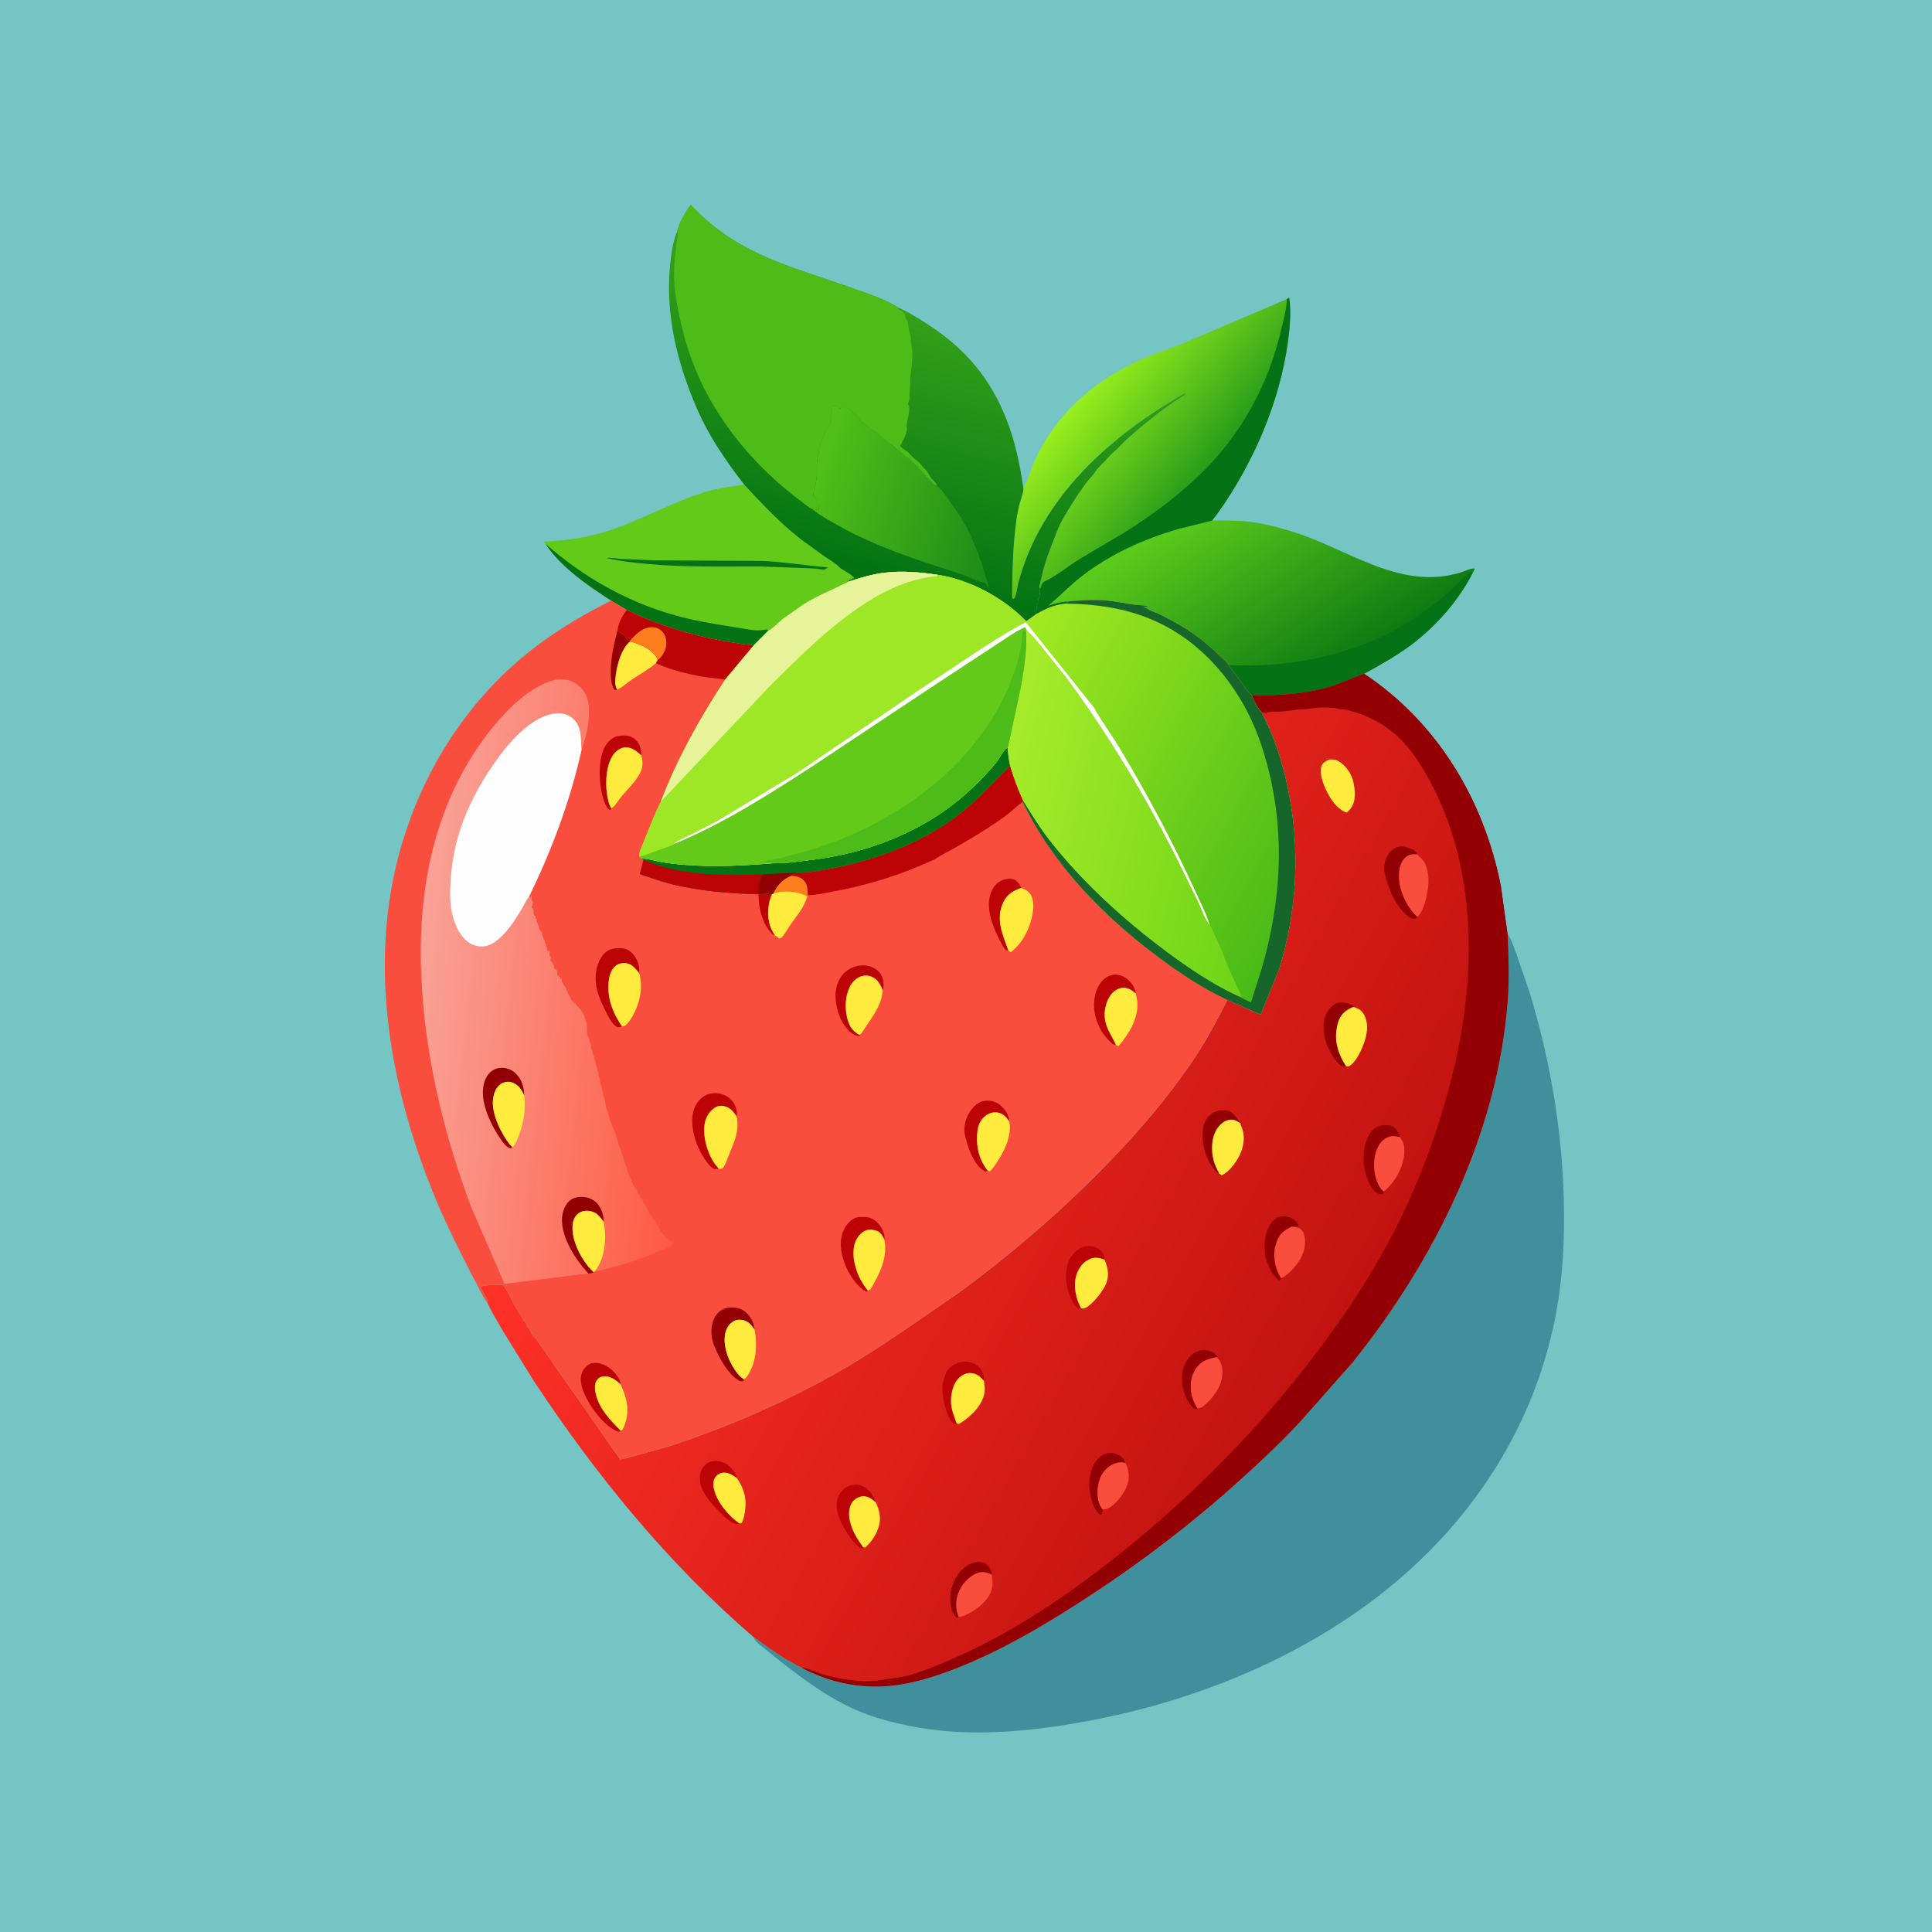 <svg version="1.1" xmlns="http://www.w3.org/2000/svg" style="display: block;" viewBox="0 0 2048 2048" width="1024" height="1024">
<defs>
	<linearGradient id="Gradient1" gradientUnits="userSpaceOnUse" x1="1400.22" y1="718.525" x2="1276.08" y2="525.495">
		<stop class="stop0" offset="0" stop-opacity="1" stop-color="rgb(14,122,19)"/>
		<stop class="stop1" offset="1" stop-opacity="1" stop-color="rgb(93,205,27)"/>
	</linearGradient>
	<linearGradient id="Gradient2" gradientUnits="userSpaceOnUse" x1="1264.43" y1="514.138" x2="1146.39" y2="415.9">
		<stop class="stop0" offset="0" stop-opacity="1" stop-color="rgb(40,157,26)"/>
		<stop class="stop1" offset="1" stop-opacity="1" stop-color="rgb(154,240,29)"/>
	</linearGradient>
	<linearGradient id="Gradient3" gradientUnits="userSpaceOnUse" x1="895.235" y1="606.41" x2="966.55" y2="332.969">
		<stop class="stop0" offset="0" stop-opacity="1" stop-color="rgb(2,114,19)"/>
		<stop class="stop1" offset="1" stop-opacity="1" stop-color="rgb(51,160,25)"/>
	</linearGradient>
	<linearGradient id="Gradient4" gradientUnits="userSpaceOnUse" x1="1061.98" y1="555.542" x2="861.714" y2="489.357">
		<stop class="stop0" offset="0" stop-opacity="1" stop-color="rgb(30,140,24)"/>
		<stop class="stop1" offset="1" stop-opacity="1" stop-color="rgb(81,193,24)"/>
	</linearGradient>
	<linearGradient id="Gradient5" gradientUnits="userSpaceOnUse" x1="1414.37" y1="1413.15" x2="710.124" y2="1010.89">
		<stop class="stop0" offset="0" stop-opacity="1" stop-color="rgb(195,19,16)"/>
		<stop class="stop1" offset="1" stop-opacity="1" stop-color="rgb(255,49,39)"/>
	</linearGradient>
	<linearGradient id="Gradient6" gradientUnits="userSpaceOnUse" x1="739.984" y1="1058.49" x2="441.875" y2="1026.35">
		<stop class="stop0" offset="0" stop-opacity="1" stop-color="rgb(254,90,67)"/>
		<stop class="stop1" offset="1" stop-opacity="1" stop-color="rgb(249,162,151)"/>
	</linearGradient>
	<linearGradient id="Gradient7" gradientUnits="userSpaceOnUse" x1="1398.11" y1="926.866" x2="1044.97" y2="735.599">
		<stop class="stop0" offset="0" stop-opacity="1" stop-color="rgb(72,186,23)"/>
		<stop class="stop1" offset="1" stop-opacity="1" stop-color="rgb(162,234,32)"/>
	</linearGradient>
	<linearGradient id="Gradient8" gradientUnits="userSpaceOnUse" x1="1349.63" y1="897.222" x2="1052.37" y2="827.778">
		<stop class="stop0" offset="0" stop-opacity="1" stop-color="rgb(110,212,24)"/>
		<stop class="stop1" offset="1" stop-opacity="1" stop-color="rgb(168,236,42)"/>
	</linearGradient>
</defs>
<path transform="translate(0,0)" fill="rgb(117,197,196)" d="M -0 -0 L 2048 0 L 2048 2048 L -0 2048 L -0 -0 z"/>
<path transform="translate(0,0)" fill="rgb(99,202,25)" d="M 788.923 513.797 C 808.263 534.596 826.969 554.598 849.482 572.087 L 874.456 590.186 C 879.306 593.464 884.852 596.395 888.946 600.575 C 893.739 605.469 901.514 607.116 905.5 613 L 904.005 613.005 L 903 614 L 902.1 614.187 C 900.55 614.575 901.067 614.458 899.399 615.503 L 900.173 616.351 L 898.666 617.116 C 882.536 625.191 866.416 631.386 851.031 641.185 L 829.916 656.061 C 826.427 658.781 818.341 667.346 814.665 668.446 L 798.922 684.256 C 752.485 678.886 706.324 667.229 664.267 646.534 L 647.809 636.669 C 623.489 621.012 594.221 601.012 578.189 576.415 L 576.674 575.098 L 577 574.142 C 598.89 573.293 623.045 569.651 643.959 562.965 C 679.129 551.722 711.321 532.63 746.703 521.807 C 760.689 517.529 774.476 515.555 788.923 513.797 z"/>
<path transform="translate(0,0)" fill="rgb(4,114,21)" d="M 642.869 591.5 C 648.035 590.837 653.419 592.146 658.62 592.472 L 692.663 593.947 L 808.399 594.602 C 831.779 595.691 854.75 599.593 878 601.415 L 876.5 602 L 875.135 603.114 C 873.5 604.296 871.328 603.802 869.5 603.437 C 863.869 602.311 858.505 602.585 852.803 602.186 L 805.148 600.438 C 765.84 600.399 726.283 601.46 687.093 597.842 C 672.555 596.5 657.07 594.884 642.869 591.5 z"/>
<path transform="translate(0,0)" fill="rgb(4,114,21)" d="M 578.189 576.415 C 620.888 614.078 671.659 642.019 727.228 655.319 C 748.537 660.42 769.972 663.265 791.511 666.981 C 797.684 668.045 803.974 668.923 810 667.514 L 813.245 667.199 L 814.665 668.446 L 798.922 684.256 C 752.485 678.886 706.324 667.229 664.267 646.534 L 647.809 636.669 C 623.489 621.012 594.221 601.012 578.189 576.415 z"/>
<path transform="translate(0,0)" fill="url(#Gradient1)" d="M 1131.97 637.595 C 1124.6 638.012 1117.99 639.875 1111.03 642.157 C 1123.12 632.196 1133.78 620.884 1146.2 611.165 C 1176.29 587.627 1213.14 570.982 1249.8 560.5 L 1282.96 552.311 L 1284.79 551.778 C 1296.43 551.858 1308.42 551.461 1320.01 552.592 C 1338.4 554.388 1356.75 559.208 1374.28 564.944 C 1431.3 583.599 1485.34 626.178 1548.43 606.828 C 1551.56 605.868 1561.24 601.325 1563.28 603 L 1561.01 607.914 L 1560.72 608.014 C 1545.54 637.482 1521.56 664.498 1495.01 684.212 C 1479.61 695.645 1462.78 704.954 1446 714.168 L 1445.11 714.463 L 1416 725.927 C 1386.79 735.84 1357.54 737.161 1326.97 737.178 C 1322.03 732.968 1318.24 726.367 1314.4 721.138 C 1310.42 715.716 1306.01 710.865 1302.7 704.962 C 1299.26 700.518 1294.48 696.553 1290.4 692.66 C 1274.91 677.864 1258.19 665.974 1239.13 656.243 C 1233.6 653.42 1227.81 650.02 1221.9 648.121 C 1218.46 647.018 1216.24 644.747 1212.61 643.62 L 1211.68 643.345 L 1217.4 642.949 C 1215.28 641.543 1207.54 641.626 1204.77 641.284 C 1194.03 639.955 1183.5 637.506 1172.67 636.542 C 1159.08 635.333 1145.51 636.312 1131.97 637.595 z"/>
<path transform="translate(0,0)" fill="rgb(4,114,21)" d="M 1302.7 704.962 C 1375.72 708.809 1452.62 690.511 1512 646.877 C 1523.12 638.708 1533.52 629.564 1543.78 620.357 C 1548.42 616.194 1554.05 609.441 1559.34 606.5 L 1560.72 608.014 C 1545.54 637.482 1521.56 664.498 1495.01 684.212 C 1479.61 695.645 1462.78 704.954 1446 714.168 L 1445.11 714.463 L 1416 725.927 C 1386.79 735.84 1357.54 737.161 1326.97 737.178 C 1322.03 732.968 1318.24 726.367 1314.4 721.138 C 1310.42 715.716 1306.01 710.865 1302.7 704.962 z"/>
<path transform="translate(0,0)" fill="url(#Gradient2)" d="M 1364.12 317.073 L 1366.54 315.5 C 1368.88 329.954 1367.29 347.182 1365.35 361.567 C 1356.62 426.269 1328.5 491.303 1290.55 544.384 L 1284.79 551.778 L 1282.96 552.311 L 1249.8 560.5 C 1213.14 570.982 1176.29 587.627 1146.2 611.165 C 1133.78 620.884 1123.12 632.196 1111.03 642.157 C 1117.99 639.875 1124.6 638.012 1131.97 637.595 L 1130.34 639.873 C 1117.65 641.089 1109.36 644.951 1098.37 651.021 C 1098.45 646.311 1099.2 642.775 1100.2 638.25 L 1100.51 636 C 1102.53 631.589 1102.38 628.631 1102.42 623.698 L 1101.67 621.919 L 1106.64 601.38 L 1109.58 592 C 1110.57 588.602 1111.93 585.7 1113.1 582.406 L 1114.5 578.51 L 1118.5 568.51 C 1123.65 552.82 1133.79 538.387 1142.5 524.51 L 1148.33 516.213 C 1152.15 510.134 1157.58 505.341 1161.5 499.51 C 1164.06 495.696 1167.45 492.746 1170.64 489.434 C 1174.73 485.18 1177.72 481.284 1182.5 477.51 C 1186.61 474.265 1190.01 469.692 1193.96 466.165 C 1213.27 448.914 1234.18 432.054 1256.27 418.492 L 1256.68 416.407 C 1177.49 461.778 1103.91 526.274 1079.46 617.769 C 1078.22 622.404 1077.64 631.826 1074.5 635.077 L 1072.91 633.5 C 1073 606.477 1073.71 578.586 1077.35 551.763 C 1078.25 545.097 1079.58 538.618 1081.38 532.136 C 1082.48 528.153 1085.34 521.382 1084.8 517.465 C 1090.34 508.263 1092.92 496.307 1097.58 486.438 C 1119.8 439.392 1157 406.083 1203.63 383.813 C 1218.56 376.679 1234.44 371.195 1250.03 365.674 L 1364.12 317.073 z"/>
<path transform="translate(0,0)" fill="rgb(4,114,21)" d="M 1364.12 317.073 L 1366.54 315.5 C 1368.88 329.954 1367.29 347.182 1365.35 361.567 C 1356.62 426.269 1328.5 491.303 1290.55 544.384 L 1284.79 551.778 L 1282.96 552.311 L 1249.8 560.5 C 1213.14 570.982 1176.29 587.627 1146.2 611.165 C 1133.78 620.884 1123.12 632.196 1111.03 642.157 C 1117.99 639.875 1124.6 638.012 1131.97 637.595 L 1130.34 639.873 C 1117.65 641.089 1109.36 644.951 1098.37 651.021 C 1098.45 646.311 1099.2 642.775 1100.2 638.25 L 1100.51 636 C 1102.53 631.589 1102.38 628.631 1102.42 623.698 L 1103 623.601 L 1103.98 620.546 C 1104.91 617.83 1105.46 617.199 1108.13 615.916 C 1121.19 609.615 1133.05 599.571 1145.5 591.982 L 1192.01 564.472 C 1220.52 546.535 1247.83 526.458 1272.07 503.029 C 1315.47 461.08 1344.16 408.873 1357.93 350.238 C 1360.33 340.005 1363.93 327.514 1364.12 317.073 z"/>
<path transform="translate(0,0)" fill="url(#Gradient3)" d="M 717.518 245.99 C 720.403 235.075 725.702 226.319 732.144 217.149 C 747.54 233.229 763.533 246.414 782.864 257.721 C 820.458 279.711 862.797 290.729 903.469 305.414 C 919.127 311.067 938.794 317.21 952.662 326.288 C 963.739 331.069 973.883 337.585 983.966 344.139 C 1023.07 369.558 1049.37 400.402 1066.64 443.875 C 1076.05 467.572 1081.16 492.313 1084.8 517.465 C 1085.34 521.382 1082.48 528.153 1081.38 532.136 C 1079.58 538.618 1078.25 545.097 1077.35 551.763 C 1073.71 578.586 1073 606.477 1072.91 633.5 L 1074.5 635.077 C 1077.64 631.826 1078.22 622.404 1079.46 617.769 C 1103.91 526.274 1177.49 461.778 1256.68 416.407 L 1256.27 418.492 C 1234.18 432.054 1213.27 448.914 1193.96 466.165 C 1190.01 469.692 1186.61 474.265 1182.5 477.51 C 1177.72 481.284 1174.73 485.18 1170.64 489.434 C 1167.45 492.746 1164.06 495.696 1161.5 499.51 C 1157.58 505.341 1152.15 510.134 1148.33 516.213 L 1142.5 524.51 C 1133.79 538.387 1123.65 552.82 1118.5 568.51 L 1114.5 578.51 L 1113.1 582.406 C 1111.93 585.7 1110.57 588.602 1109.58 592 L 1106.64 601.38 L 1101.67 621.919 L 1102.42 623.698 C 1102.38 628.631 1102.53 631.589 1100.51 636 L 1100.2 638.25 C 1099.2 642.775 1098.45 646.311 1098.37 651.021 L 1087.84 658.641 C 1064.24 634.053 1027.79 614.302 993.88 609.329 C 975.191 606.551 956.155 604.794 937.316 607.168 C 924.589 608.773 912.335 612.393 900.173 616.351 L 899.399 615.503 C 901.067 614.458 900.55 614.575 902.1 614.187 L 903 614 L 904.005 613.005 L 905.5 613 C 901.514 607.116 893.739 605.469 888.946 600.575 C 884.852 596.395 879.306 593.464 874.456 590.186 L 849.482 572.087 C 826.969 554.598 808.263 534.596 788.923 513.797 C 769.364 488.423 751.932 463.175 739.031 433.657 C 718.277 386.168 705.306 334.517 710.168 282.43 C 711.321 270.082 712.947 257.605 717.518 245.99 z"/>
<path transform="translate(0,0)" fill="url(#Gradient4)" d="M 860.976 539.561 C 863.55 540.091 865.477 540.331 868.136 540.137 C 867.41 537.105 867.575 533.826 867.497 530.719 L 862.231 525.929 C 862.323 522.15 862.706 518.094 863.924 514.5 C 866.648 506.46 865.575 499.714 866 491.5 C 866.216 487.345 867.189 483.002 867.906 478.906 C 868.806 473.764 870.719 467.757 872.949 462.966 C 874.608 459.401 875.689 455.146 878.936 452.908 L 879.075 452 C 879.161 450.134 880.306 448.924 881.303 447.325 C 881.032 442.614 882.073 438.097 881.628 433.373 C 881.411 431.069 881.869 431.251 883.229 429.506 L 884.554 431.546 L 886.5 430 L 890.5 433.49 C 891.131 432.241 893.809 432.26 895.5 431 C 897.61 431.904 896.892 431.417 898.578 432.797 L 902.5 436 L 904 437 C 905.329 438.045 906.005 439.144 907.659 439.766 L 908.5 440 L 910.005 442.995 L 911.5 443.49 L 912 444.5 L 912.005 445.995 C 914.287 446.751 914.211 447.854 916.005 448.995 C 917.476 449.931 918.614 451.11 920.005 451.995 C 921.476 452.931 922.614 454.11 924.005 454.995 C 925.476 455.931 926.614 457.11 928.005 457.995 C 929.476 458.931 930.614 460.11 932.005 460.995 C 933.74 462.098 935.415 464.122 937.005 464.995 C 939.092 466.141 940.187 467.997 942.005 468.995 C 943.791 469.975 944.418 470.986 946.005 471.995 C 948.232 473.412 949.93 475.777 952.005 476.995 C 954.881 478.684 956.38 481.369 959.005 482.995 C 967.801 488.444 976.308 499.316 983.797 506.839 C 986.213 509.267 989.063 512.896 992.095 514.425 L 993.163 514.833 C 995.258 516.497 996.887 517.848 998.49 520 L 1001.49 524 L 1004.49 528 L 1018.52 548.5 C 1019.51 549.982 1020.16 551.448 1021 553.005 L 1023.49 557 C 1026.45 562.017 1028.78 567.641 1030.99 573.005 L 1033.99 580.005 L 1034.73 581.471 C 1035.99 584.033 1037.23 587.259 1037.96 590.005 C 1038.7 592.811 1040.12 595.219 1040.91 598.005 L 1047.91 621.5 L 1047.09 621.995 L 1044.5 617.94 L 1043.01 617.676 C 1035.09 616.162 1027.02 611.274 1019.15 608.723 C 972.814 593.704 928.296 579.962 885.786 555.5 C 877.745 550.873 867.95 545.662 860.976 539.561 z"/>
<path transform="translate(0,0)" fill="rgb(78,188,24)" d="M 717.518 245.99 C 720.403 235.075 725.702 226.319 732.144 217.149 C 747.54 233.229 763.533 246.414 782.864 257.721 C 820.458 279.711 862.797 290.729 903.469 305.414 C 919.127 311.067 938.794 317.21 952.662 326.288 L 951.786 327.566 L 952.828 327.997 C 956.344 329.608 958.382 330.722 959.516 334.518 L 959.963 336.391 C 960.406 338.097 960.738 338.761 961.525 340.213 C 962.629 342.247 962.573 342.82 962.831 345 C 963.236 348.418 964.037 351.881 964.894 355.207 C 965.847 358.907 965.173 362.751 966.136 366.44 C 968.043 373.75 966.682 387.633 965.528 395 C 964.598 400.936 965.21 407.806 964.419 414.021 C 963.76 419.2 965.054 422.68 962.574 427.77 L 963.042 428.966 C 965.03 434.607 962.245 442.678 961.454 448.346 L 961.088 449.828 C 960.673 451.685 961.202 452.348 961.296 454.117 C 961.543 458.817 958.83 463.996 956.628 467.796 L 955.444 470.73 L 954.077 472.866 C 956.018 474.503 957.862 475.999 959.974 477.405 C 964.159 480.19 966.79 484.674 971.197 487.616 C 974.753 489.989 977.189 494.284 980.43 497.25 C 983.724 500.264 984.183 502.602 986.485 506 C 988.475 508.936 992.367 511.4 993.163 514.833 L 992.095 514.425 C 989.063 512.896 986.213 509.267 983.797 506.839 C 976.308 499.316 967.801 488.444 959.005 482.995 C 956.38 481.369 954.881 478.684 952.005 476.995 C 949.93 475.777 948.232 473.412 946.005 471.995 C 944.418 470.986 943.791 469.975 942.005 468.995 C 940.187 467.997 939.092 466.141 937.005 464.995 C 935.415 464.122 933.74 462.098 932.005 460.995 C 930.614 460.11 929.476 458.931 928.005 457.995 C 926.614 457.11 925.476 455.931 924.005 454.995 C 922.614 454.11 921.476 452.931 920.005 451.995 C 918.614 451.11 917.476 449.931 916.005 448.995 C 914.211 447.854 914.287 446.751 912.005 445.995 L 912 444.5 L 911.5 443.49 L 910.005 442.995 L 908.5 440 L 907.659 439.766 C 906.005 439.144 905.329 438.045 904 437 L 902.5 436 L 898.578 432.797 C 896.892 431.417 897.61 431.904 895.5 431 C 893.809 432.26 891.131 432.241 890.5 433.49 L 886.5 430 L 884.554 431.546 L 883.229 429.506 C 881.869 431.251 881.411 431.069 881.628 433.373 C 882.073 438.097 881.032 442.614 881.303 447.325 C 880.306 448.924 879.161 450.134 879.075 452 L 878.936 452.908 C 875.689 455.146 874.608 459.401 872.949 462.966 C 870.719 467.757 868.806 473.764 867.906 478.906 C 867.189 483.002 866.216 487.345 866 491.5 C 865.575 499.714 866.648 506.46 863.924 514.5 C 862.706 518.094 862.323 522.15 862.231 525.929 L 867.497 530.719 C 867.575 533.826 867.41 537.105 868.136 540.137 C 865.477 540.331 863.55 540.091 860.976 539.561 C 857.899 538.613 852.899 534.138 850.142 532.1 C 801.697 496.285 759.725 447.003 736.957 390.897 C 726.614 365.407 720.559 340.538 716.193 313.5 C 713.966 299.704 714.033 282.315 716.118 268.5 C 716.735 264.415 716.555 260.015 717.431 256 C 718.107 252.898 718.483 250.229 718.7 247.026 L 717.518 245.99 z"/>
<path transform="translate(0,0)" fill="rgb(63,143,156)" d="M 1598 989.741 C 1602.4 996.251 1604.62 1003.73 1607.36 1011.03 L 1620.87 1050.23 C 1642.95 1122.2 1655.69 1195.91 1657.67 1271.23 C 1658.75 1312.43 1656.81 1354.57 1648.93 1395.11 C 1622.84 1529.29 1541.62 1639.65 1429 1715.06 C 1339.5 1774.99 1234.69 1811.96 1128.66 1828.55 C 1074.79 1836.98 1018.97 1840.53 965.125 1829.76 C 945.938 1825.93 926.736 1820.93 908.72 1813.19 C 878.707 1800.28 853.326 1781.27 827.666 1761.49 L 809.076 1746.39 C 806.2 1743.97 802.311 1741.39 800.263 1738.25 C 799.567 1737.18 799.412 1736.67 798.866 1735.43 C 811.324 1744.17 823.752 1753.53 837 1761.01 C 841.07 1763.31 845.372 1766.17 849.828 1767.58 C 854.62 1770.88 860.507 1773.03 865.844 1775.3 C 887.367 1784.45 911.745 1788.69 935.111 1787.62 C 962.942 1786.35 989.988 1777.83 1015.72 1767.61 C 1055.38 1751.87 1091.77 1731.45 1127.93 1708.92 C 1194.44 1667.47 1257.12 1620.74 1315.22 1568.11 C 1337.31 1548.09 1359.28 1527.67 1379.4 1505.65 L 1433.53 1444.47 C 1521.47 1334.94 1588.15 1200.09 1598.31 1058.6 C 1599.95 1035.78 1599.02 1012.56 1598 989.741 z"/>
<path transform="translate(0,0)" fill="url(#Gradient5)" d="M 1446 714.168 C 1523.87 765.952 1572.98 848.028 1590.94 939 L 1598 989.741 C 1599.02 1012.56 1599.95 1035.78 1598.31 1058.6 C 1588.15 1200.09 1521.47 1334.94 1433.53 1444.47 L 1379.4 1505.65 C 1359.28 1527.67 1337.31 1548.09 1315.22 1568.11 C 1257.12 1620.74 1194.44 1667.47 1127.93 1708.92 C 1091.77 1731.45 1055.38 1751.87 1015.72 1767.61 C 989.988 1777.83 962.942 1786.35 935.111 1787.62 C 911.745 1788.69 887.367 1784.45 865.844 1775.3 C 860.507 1773.03 854.62 1770.88 849.828 1767.58 C 845.372 1766.17 841.07 1763.31 837 1761.01 C 823.752 1753.53 811.324 1744.17 798.866 1735.43 C 707.903 1657.23 631.086 1562.97 565.256 1462.92 L 533.062 1410.83 C 527.387 1401.06 521.265 1391.15 516.556 1380.88 C 517.515 1375.36 510.763 1369.51 509.5 1363.67 C 517.148 1361.76 525.51 1362.26 533.361 1362.1 L 539.505 1372.25 L 544.51 1382 C 547.286 1386.84 550.612 1391.68 553.276 1396.76 L 554.51 1399 C 556.237 1401.27 557.086 1401.89 558.252 1404.67 L 558.982 1406.5 L 560.5 1408 C 561.814 1410.39 563.847 1413.57 564.913 1416.04 L 565.231 1416.94 L 566.539 1417 L 657.326 1546.96 C 662.519 1546.47 667.916 1544.51 673.006 1543.28 L 708.111 1533.51 C 768.225 1513.88 826.993 1488.74 882.249 1457.91 C 914.598 1439.87 944.98 1419.52 975.458 1398.53 L 1017.76 1369.33 C 1074.19 1327.82 1127.97 1281.33 1176.56 1230.86 C 1207.61 1198.6 1237.22 1164.19 1262.53 1127.2 C 1276.95 1106.11 1289.59 1082.76 1301.13 1059.96 L 1336.35 1075.54 L 1356.21 1026.51 C 1375.09 964.024 1378.47 898.857 1365.03 835 C 1359.25 807.515 1350.65 779.965 1337.3 755.162 C 1333.14 750.53 1329.1 743.082 1326.97 737.178 C 1357.54 737.161 1386.79 735.84 1416 725.927 L 1445.11 714.463 L 1446 714.168 z"/>
<path transform="translate(0,0)" fill="rgb(147,0,3)" d="M 1016.27 1713.88 C 1014.89 1714.77 1015.71 1714.47 1013.71 1714.48 C 1012.27 1712.8 1010.93 1711.13 1009.95 1709.13 C 1006.67 1702.37 1006.46 1689.08 1009.2 1682.21 L 1011.07 1677.16 C 1014.59 1668.58 1020.89 1660.75 1029.73 1657.34 C 1034.11 1655.64 1040.15 1654.87 1044.39 1657.37 C 1047.67 1659.32 1050.72 1663.99 1051.1 1667.78 L 1051.12 1668.93 C 1044.83 1666.43 1040.88 1665.42 1034.52 1668.19 C 1026.21 1671.82 1019.06 1680.29 1015.9 1688.72 C 1012.97 1696.53 1012.77 1706.28 1016.27 1713.88 z"/>
<path transform="translate(0,0)" fill="rgb(147,0,3)" d="M 1269.34 1492.92 L 1268.37 1493.49 C 1265.84 1493.24 1265.38 1492.92 1263.49 1491.05 C 1256.25 1483.92 1252.64 1469.96 1252.95 1460 C 1253.23 1451.1 1256.3 1442.41 1263.06 1436.35 C 1266.89 1432.92 1272.23 1430.75 1277.43 1431.1 C 1283.11 1431.49 1286.75 1433.55 1290.41 1437.8 L 1289.78 1438.65 C 1280.69 1440.33 1273.59 1442.49 1267.88 1450.49 C 1262.44 1458.11 1261.26 1468.18 1262.92 1477.18 C 1263.97 1482.85 1266.33 1488.02 1269.34 1492.92 z"/>
<path transform="translate(0,0)" fill="rgb(147,0,3)" d="M 1168.86 1600.12 C 1168.42 1602.91 1168.82 1604.02 1166.5 1605.75 C 1160.99 1602 1158.33 1594.68 1156.71 1588.48 L 1156.3 1586.85 C 1154.64 1580.39 1153.98 1571.64 1155.41 1565.07 C 1156.19 1561.54 1156.82 1558.19 1158.24 1554.83 C 1160.58 1549.28 1165.49 1543.46 1171.17 1541.24 C 1175.6 1539.51 1181.07 1540.07 1185.3 1542.17 C 1189.45 1544.22 1191.5 1546.42 1193.09 1550.72 C 1186.72 1549.4 1181.64 1550.68 1176.24 1554.29 C 1168.95 1559.16 1165.38 1566.52 1164.02 1574.97 C 1162.81 1582.47 1163.24 1592.28 1167.8 1598.71 L 1168.86 1600.12 z"/>
<path transform="translate(0,0)" fill="rgb(147,0,3)" d="M 1292.3 1243.8 C 1290.26 1243.08 1289.35 1242.47 1287.94 1240.81 C 1278.04 1229.29 1273.66 1212.44 1275.15 1197.5 C 1275.78 1191.14 1278.65 1185.06 1283.75 1181.09 C 1288.88 1177.08 1294.98 1176.23 1301.3 1177.32 C 1307.1 1178.32 1311.82 1185.99 1314.67 1190.56 C 1310.52 1187.89 1307.94 1186.17 1302.72 1187.13 C 1297.54 1188.08 1292.91 1192.19 1290.15 1196.5 C 1283.99 1206.11 1283.67 1219.31 1286.5 1230.08 C 1287.79 1234.99 1289.99 1239.32 1292.3 1243.8 z"/>
<path transform="translate(0,0)" fill="rgb(147,0,3)" d="M 1426.73 1129.98 C 1424.23 1130.84 1423.59 1130.2 1421.12 1129.5 C 1415.95 1124.78 1412.48 1119.9 1409.38 1113.6 L 1408.71 1112.23 L 1408.11 1111.02 C 1403.38 1101.39 1401.13 1086.67 1405.18 1076.5 C 1407.23 1071.36 1411.74 1065.44 1417.03 1063.33 C 1422.23 1061.27 1428.58 1063.51 1433.5 1065.35 L 1434.52 1067.39 C 1427.83 1070.08 1422.24 1074.16 1419.43 1081.03 C 1418.03 1084.47 1417.25 1087.84 1416.77 1091.5 L 1416.56 1093.04 C 1414.93 1106.41 1419.55 1118.95 1426.73 1129.98 z"/>
<path transform="translate(0,0)" fill="rgb(147,0,3)" d="M 1358.16 1354.92 C 1357.21 1356.87 1357.35 1356.43 1355.5 1357.14 C 1348.91 1351.01 1345.43 1344.78 1342.62 1336.21 C 1339.07 1325.38 1339.94 1309.49 1345.52 1299.56 C 1348.29 1294.64 1351.58 1291.19 1357.2 1289.74 C 1361.15 1288.72 1367.13 1289.79 1370.5 1292.09 C 1373.24 1293.97 1375.84 1296.69 1376.7 1299.93 L 1369.23 1300.31 C 1361.4 1304.2 1356.23 1307.89 1353.36 1316.58 L 1352.91 1318 L 1352.42 1319.42 C 1349.06 1329.67 1351.26 1342.36 1356.1 1351.76 C 1356.74 1353.01 1357.26 1353.84 1358.16 1354.92 z"/>
<path transform="translate(0,0)" fill="rgb(188,3,5)" d="M 1146.06 1386.91 C 1144.75 1387.32 1144.27 1387.27 1143 1386.55 C 1137.65 1383.52 1133.86 1374.13 1132.35 1368.48 L 1131.86 1366.5 C 1130.08 1359.91 1129.35 1351.9 1130.76 1345.15 L 1131.02 1344 L 1132.15 1339 C 1134.34 1331.98 1139.68 1325.65 1146.39 1322.59 C 1151.07 1320.45 1157.03 1320.39 1161.75 1322.41 C 1165.65 1324.07 1169.26 1327.2 1170.5 1331.44 C 1170.85 1332.65 1170.85 1334.01 1170.9 1335.26 C 1164.86 1333.16 1159.95 1332.14 1154 1335.15 C 1147.27 1338.56 1142.76 1345.27 1140.78 1352.41 C 1137.61 1363.82 1140.47 1376.77 1146.06 1386.91 z"/>
<path transform="translate(0,0)" fill="rgb(188,3,5)" d="M 1014.11 1508.94 C 1012.28 1509.38 1012.26 1509.85 1010.56 1508.69 C 1005.82 1505.46 1002.28 1493.3 1001.09 1487.71 L 1000.73 1486 C 999.073 1478.47 997.861 1469.98 1000.31 1462.49 L 1000.84 1461 L 1002.66 1456.02 C 1005.36 1449.93 1010.14 1446.56 1016.32 1444.5 C 1021.4 1442.81 1028.28 1442.99 1033 1445.68 C 1037.73 1448.38 1041.7 1453.07 1042.82 1458.5 C 1043.18 1460.22 1043.15 1462.07 1043.14 1463.82 C 1038.66 1458.99 1035.23 1455.56 1028.16 1455.46 C 1023.21 1455.39 1018.66 1458.19 1015.45 1461.78 C 1009.72 1468.16 1007.65 1479.02 1008.15 1487.38 C 1008.64 1495.53 1011.61 1501.45 1014.11 1508.94 z"/>
<path transform="translate(0,0)" fill="rgb(188,3,5)" d="M 914.966 1640.14 L 914.329 1641.44 C 913.08 1641.16 912.954 1641.21 911.641 1640.5 C 903.825 1636.3 891.65 1616.07 889.056 1607.56 L 888.664 1606.23 C 886.989 1600.8 886.118 1593.8 887.989 1588.29 C 890.009 1582.33 894.141 1577.55 899.954 1575.14 C 903.811 1573.54 910.073 1573.34 913.938 1575.07 C 921.481 1578.43 925.758 1585.16 928.533 1592.63 C 924.473 1589.18 920.213 1585.74 914.5 1586.14 C 910.255 1586.43 905.977 1588.84 903.484 1592.27 C 899.737 1597.43 899.419 1605.52 900.719 1611.53 C 903.106 1622.56 908.486 1631.12 914.966 1640.14 z"/>
<path transform="translate(0,0)" fill="rgb(188,3,5)" d="M 784.017 1615.01 C 781.722 1615.96 779.908 1615.38 777.584 1614.5 C 773.226 1612.86 769.412 1609.05 766.101 1605.85 C 757.694 1597.75 747.848 1588.02 743.746 1576.91 C 741.538 1570.93 740.817 1563.87 743.751 1558.01 C 745.873 1553.77 749.815 1550.21 754.498 1549.12 C 759.763 1547.9 765.995 1549.2 770.462 1552.18 C 775.04 1555.24 779.852 1561.21 780.93 1566.6 C 775.748 1563.17 771.514 1560.04 765.007 1561.33 C 761.997 1561.93 759.486 1563.93 757.873 1566.5 C 755.259 1570.66 756.081 1576.38 757.433 1580.81 C 761.489 1594.09 772.666 1607.25 784.017 1615.01 z"/>
<path transform="translate(0,0)" fill="rgb(147,0,3)" d="M 1467.02 1263.11 L 1466.45 1265.19 L 1463.5 1266.01 C 1461.92 1265.59 1460.47 1265.19 1459.11 1264.26 C 1451.98 1259.36 1448.31 1247.92 1446.72 1239.76 L 1446.5 1238.56 C 1444.43 1227.93 1445.36 1214.58 1450.21 1204.83 C 1452.78 1199.67 1457.34 1194.91 1463.05 1193.34 C 1466.65 1192.36 1473.17 1192.11 1476.5 1194.17 C 1480.84 1196.86 1482.6 1200.75 1483.97 1205.44 C 1478.08 1204.04 1474.14 1203.65 1468.77 1206.81 C 1462.18 1210.7 1459.06 1218.14 1457.54 1225.31 C 1455.25 1236.03 1457.06 1250.25 1463.33 1259.27 C 1464.48 1260.93 1465.39 1261.9 1467.02 1263.11 z"/>
<path transform="translate(0,0)" fill="rgb(147,0,3)" d="M 1502.59 971.931 L 1502.49 972.638 L 1499.5 974.13 C 1497.83 973.807 1496.13 973.557 1494.66 972.634 C 1480.66 963.841 1471.21 941.482 1468.03 926 C 1467.47 923.253 1466.49 920.798 1467.31 918.011 L 1467.79 916.5 C 1468.17 914.571 1467.9 913.507 1468.81 911.63 C 1469.56 910.089 1470.04 908.459 1470.8 906.959 C 1472.69 903.249 1477.11 899.314 1481.01 898.005 C 1485.79 896.398 1490.61 897.856 1495 899.51 C 1497.34 900.393 1498.94 900.616 1500.64 902.722 L 1502.51 905.795 C 1497.53 905.423 1494.35 905.273 1490.33 908.541 C 1485.27 912.669 1483.42 919.658 1483.05 925.943 C 1482.17 941.055 1489.55 958.444 1499.75 969.256 L 1502.59 971.931 z"/>
<path transform="translate(0,0)" fill="rgb(249,78,61)" d="M 1168.86 1600.12 L 1167.8 1598.71 C 1163.24 1592.28 1162.81 1582.47 1164.02 1574.97 C 1165.38 1566.52 1168.95 1559.16 1176.24 1554.29 C 1181.64 1550.68 1186.72 1549.4 1193.09 1550.72 C 1196.98 1559.01 1197.84 1566.72 1194.5 1575.37 C 1191.23 1583.86 1181.8 1596.47 1172.85 1599.57 C 1171.55 1600.01 1170.21 1600.08 1168.86 1600.12 z"/>
<path transform="translate(0,0)" fill="rgb(249,78,61)" d="M 1016.27 1713.88 C 1012.77 1706.28 1012.97 1696.53 1015.9 1688.72 C 1019.06 1680.29 1026.21 1671.82 1034.52 1668.19 C 1040.88 1665.42 1044.83 1666.43 1051.12 1668.93 C 1053.11 1678.37 1052.71 1685.28 1047.16 1693.46 C 1041.5 1701.8 1028.3 1711.44 1018.44 1713.8 C 1017.53 1714.02 1017.11 1713.94 1016.27 1713.88 z"/>
<path transform="translate(0,0)" fill="rgb(254,235,61)" d="M 784.017 1615.01 C 772.666 1607.25 761.489 1594.09 757.433 1580.81 C 756.081 1576.38 755.259 1570.66 757.873 1566.5 C 759.486 1563.93 761.997 1561.93 765.007 1561.33 C 771.514 1560.04 775.748 1563.17 780.93 1566.6 C 788.742 1577.63 791.87 1588.99 789.653 1602.5 C 788.981 1606.59 788.342 1610.64 786.27 1614.28 L 784.017 1615.01 z"/>
<path transform="translate(0,0)" fill="rgb(249,78,61)" d="M 1369.23 1300.31 C 1373.91 1300.97 1377.32 1300.76 1380.5 1304.84 C 1383.93 1309.24 1383.82 1317.91 1382.75 1323.17 C 1380.36 1334.99 1370.26 1347.64 1360.12 1354.03 C 1359.16 1354.63 1359.3 1354.51 1358.16 1354.92 C 1357.26 1353.84 1356.74 1353.01 1356.1 1351.76 C 1351.26 1342.36 1349.06 1329.67 1352.42 1319.42 L 1352.91 1318 L 1353.36 1316.58 C 1356.23 1307.89 1361.4 1304.2 1369.23 1300.31 z"/>
<path transform="translate(0,0)" fill="rgb(249,78,61)" d="M 1269.34 1492.92 C 1266.33 1488.02 1263.97 1482.85 1262.92 1477.18 C 1261.26 1468.18 1262.44 1458.11 1267.88 1450.49 C 1273.59 1442.49 1280.69 1440.33 1289.78 1438.65 C 1294.3 1443.27 1295.79 1447.58 1295.82 1454 C 1295.88 1467.6 1288.98 1477.92 1279.54 1487.02 C 1276.38 1490.07 1273.85 1492.77 1269.34 1492.92 z"/>
<path transform="translate(0,0)" fill="rgb(254,235,61)" d="M 914.966 1640.14 C 908.486 1631.12 903.106 1622.56 900.719 1611.53 C 899.419 1605.52 899.737 1597.43 903.484 1592.27 C 905.977 1588.84 910.255 1586.43 914.5 1586.14 C 920.213 1585.74 924.473 1589.18 928.533 1592.63 C 932.81 1602.69 934.595 1610.8 930.453 1621.45 C 927.507 1629.03 923.043 1634.85 917.289 1640.49 L 914.966 1640.14 z"/>
<path transform="translate(0,0)" fill="rgb(249,78,61)" d="M 1467.02 1263.11 C 1465.39 1261.9 1464.48 1260.93 1463.33 1259.27 C 1457.06 1250.25 1455.25 1236.03 1457.54 1225.31 C 1459.06 1218.14 1462.18 1210.7 1468.77 1206.81 C 1474.14 1203.65 1478.08 1204.04 1483.97 1205.44 L 1485.5 1207.94 L 1486.1 1208.87 C 1490.3 1215.64 1488.7 1225.79 1486.66 1233.15 C 1483.54 1244.37 1475.85 1255.6 1467.02 1263.11 z"/>
<path transform="translate(0,0)" fill="rgb(254,235,61)" d="M 1146.06 1386.91 C 1140.47 1376.77 1137.61 1363.82 1140.78 1352.41 C 1142.76 1345.27 1147.27 1338.56 1154 1335.15 C 1159.95 1332.14 1164.86 1333.16 1170.9 1335.26 C 1174.4 1343.67 1176.06 1351.78 1172.64 1360.53 C 1169.66 1368.16 1157.6 1383.87 1149.63 1386.8 C 1148.46 1387.23 1147.26 1387.05 1146.06 1386.91 z"/>
<path transform="translate(0,0)" fill="rgb(254,235,61)" d="M 1014.11 1508.94 C 1011.61 1501.45 1008.64 1495.53 1008.15 1487.38 C 1007.65 1479.02 1009.72 1468.16 1015.45 1461.78 C 1018.66 1458.19 1023.21 1455.39 1028.16 1455.46 C 1035.23 1455.56 1038.66 1458.99 1043.14 1463.82 L 1043.12 1464.83 C 1043.16 1467.26 1043.91 1469.57 1043.92 1472 C 1043.97 1481.4 1039.01 1489.61 1032.87 1496.32 C 1028.16 1501.46 1022.52 1505.93 1016.5 1509.43 L 1014.11 1508.94 z"/>
<path transform="translate(0,0)" fill="rgb(254,235,61)" d="M 1408.97 805.123 C 1413.37 804.872 1416.24 805.023 1419.98 807.5 C 1427.55 812.506 1433.25 821.17 1434.91 830.119 L 1435.14 831.5 C 1436.13 836.486 1436.51 841.931 1435.79 847 C 1434.96 852.857 1432.18 857.822 1427.5 861.384 C 1419.59 859.154 1412.25 849.682 1408.44 842.804 C 1404.26 835.254 1397.91 820.919 1400.67 812.503 C 1402.08 808.21 1405.17 806.972 1408.97 805.123 z"/>
<path transform="translate(0,0)" fill="rgb(254,235,61)" d="M 1292.3 1243.8 C 1289.99 1239.32 1287.79 1234.99 1286.5 1230.08 C 1283.67 1219.31 1283.99 1206.11 1290.15 1196.5 C 1292.91 1192.19 1297.54 1188.08 1302.72 1187.13 C 1307.94 1186.17 1310.52 1187.89 1314.67 1190.56 L 1315.02 1191.62 L 1316.17 1194.63 C 1319.64 1202.84 1318.89 1212.61 1315.69 1220.83 C 1312.15 1229.94 1303.98 1241.73 1295 1245.92 L 1292.3 1243.8 z"/>
<path transform="translate(0,0)" fill="rgb(254,235,61)" d="M 1434.52 1067.39 C 1440.07 1068.98 1443.4 1070.77 1446.2 1076.03 C 1450.28 1083.68 1449.62 1092.97 1447.33 1101.03 L 1446.91 1102.53 C 1444.6 1110.55 1437.67 1126.34 1429.87 1130.26 C 1428.72 1130.84 1427.9 1130.29 1426.73 1129.98 C 1419.55 1118.95 1414.93 1106.41 1416.56 1093.04 L 1416.77 1091.5 C 1417.25 1087.84 1418.03 1084.47 1419.43 1081.03 C 1422.24 1074.16 1427.83 1070.08 1434.52 1067.39 z"/>
<path transform="translate(0,0)" fill="rgb(249,78,61)" d="M 1502.59 971.931 L 1499.75 969.256 C 1489.55 958.444 1482.17 941.055 1483.05 925.943 C 1483.42 919.658 1485.27 912.669 1490.33 908.541 C 1494.35 905.273 1497.53 905.423 1502.51 905.795 L 1503.3 906.723 C 1504.23 907.773 1505.11 908.557 1506.15 909.471 C 1510.64 913.417 1512.12 918.335 1513.24 924 L 1513.49 925.182 C 1514.95 933.032 1513.96 942.285 1512.19 950 L 1511.82 951.686 C 1510.41 957.985 1507.4 967.516 1502.59 971.931 z"/>
<path transform="translate(0,0)" fill="rgb(147,0,3)" d="M 1446 714.168 C 1523.87 765.952 1572.98 848.028 1590.94 939 L 1598 989.741 C 1599.02 1012.56 1599.95 1035.78 1598.31 1058.6 C 1588.15 1200.09 1521.47 1334.94 1433.53 1444.47 L 1379.4 1505.65 C 1359.28 1527.67 1337.31 1548.09 1315.22 1568.11 C 1257.12 1620.74 1194.44 1667.47 1127.93 1708.92 C 1091.77 1731.45 1055.38 1751.87 1015.72 1767.61 C 989.988 1777.83 962.942 1786.35 935.111 1787.62 C 911.745 1788.69 887.367 1784.45 865.844 1775.3 C 860.507 1773.03 854.62 1770.88 849.828 1767.58 C 858.425 1768.62 866.305 1773.55 874.796 1775.63 L 893 1779.7 C 896.311 1780.43 899.393 1780.35 902.652 1780.94 C 910.84 1782.4 922.563 1782.6 930.784 1781.29 C 942.192 1779.48 953.239 1778.77 964.5 1775.63 C 978.503 1771.73 992.2 1765.89 1005.55 1760.2 C 1034.21 1747.99 1061.92 1733.4 1088.48 1717.14 C 1125.42 1694.52 1160.31 1668.76 1193.96 1641.55 C 1262.66 1586 1324.74 1523.86 1379.56 1454.56 C 1416.68 1407.62 1450.83 1357.92 1478.23 1304.62 C 1505.8 1250.98 1527.13 1191.89 1541.11 1133.26 C 1566.69 1025.92 1565.65 904.644 1504.54 808.78 C 1485.75 779.311 1461.52 760.562 1427.5 752.489 C 1424.85 751.86 1421.97 752.109 1419.51 751.477 C 1411.02 749.299 1398.04 749.586 1389.29 751.159 C 1384.07 752.097 1378.24 751.602 1373 752.49 C 1367.25 753.466 1360.39 754.157 1354.57 754.373 C 1350.13 754.537 1345.63 753.651 1341.75 755.911 C 1340.24 755.354 1338.9 755.305 1337.3 755.162 C 1333.14 750.53 1329.1 743.082 1326.97 737.178 C 1357.54 737.161 1386.79 735.84 1416 725.927 L 1445.11 714.463 L 1446 714.168 z"/>
<path transform="translate(0,0)" fill="rgb(249,78,61)" d="M 900.173 616.351 C 912.335 612.393 924.589 608.773 937.316 607.168 C 956.155 604.794 975.191 606.551 993.88 609.329 C 1027.79 614.302 1064.24 634.053 1087.84 658.641 L 1098.37 651.021 C 1109.36 644.951 1117.65 641.089 1130.34 639.873 L 1131.97 637.595 C 1145.51 636.312 1159.08 635.333 1172.67 636.542 C 1183.5 637.506 1194.03 639.955 1204.77 641.284 C 1207.54 641.626 1215.28 641.543 1217.4 642.949 L 1211.68 643.345 L 1212.61 643.62 C 1216.24 644.747 1218.46 647.018 1221.9 648.121 C 1227.81 650.02 1233.6 653.42 1239.13 656.243 C 1258.19 665.974 1274.91 677.864 1290.4 692.66 C 1294.48 696.553 1299.26 700.518 1302.7 704.962 C 1306.01 710.865 1310.42 715.716 1314.4 721.138 C 1318.24 726.367 1322.03 732.968 1326.97 737.178 C 1329.1 743.082 1333.14 750.53 1337.3 755.162 C 1350.65 779.965 1359.25 807.515 1365.03 835 C 1378.47 898.857 1375.09 964.024 1356.21 1026.51 L 1336.35 1075.54 L 1301.13 1059.96 C 1289.59 1082.76 1276.95 1106.11 1262.53 1127.2 C 1237.22 1164.19 1207.61 1198.6 1176.56 1230.86 C 1127.97 1281.33 1074.19 1327.82 1017.76 1369.33 L 975.458 1398.53 C 944.98 1419.52 914.598 1439.87 882.249 1457.91 C 826.993 1488.74 768.225 1513.88 708.111 1533.51 L 673.006 1543.28 C 667.916 1544.51 662.519 1546.47 657.326 1546.96 L 566.539 1417 L 565.231 1416.94 L 564.913 1416.04 C 563.847 1413.57 561.814 1410.39 560.5 1408 L 558.982 1406.5 L 558.252 1404.67 C 557.086 1401.89 556.237 1401.27 554.51 1399 L 553.276 1396.76 C 550.612 1391.68 547.286 1386.84 544.51 1382 L 539.505 1372.25 L 533.361 1362.1 C 525.51 1362.26 517.148 1361.76 509.5 1363.67 C 510.763 1369.51 517.515 1375.36 516.556 1380.88 C 512.244 1375.29 509.088 1368.25 505.829 1362.01 L 499.607 1350.36 C 486.204 1324 472.799 1297.46 461.495 1270.12 C 410.913 1147.79 387.549 1010.3 429.98 882 C 453.709 810.249 495.054 746.332 552.93 697.462 C 581.609 673.245 614.309 653.4 647.809 636.669 L 664.267 646.534 C 706.324 667.229 752.485 678.886 798.922 684.256 L 814.665 668.446 C 818.341 667.346 826.427 658.781 829.916 656.061 L 851.031 641.185 C 866.416 631.386 882.536 625.191 898.666 617.116 L 900.173 616.351 z"/>
<path transform="translate(0,0)" fill="rgb(188,3,5)" d="M 804.011 948.016 C 808.895 947.086 813.475 947.408 818.399 947.66 C 813.77 957.62 812.801 971.745 816.613 982.157 C 817.833 985.491 819.558 988.577 821.332 991.64 C 820.144 991.309 819.337 990.629 818.457 989.782 C 807.863 979.574 804.114 962.128 804.011 948.016 z"/>
<path transform="translate(0,0)" fill="rgb(147,0,3)" d="M 654.517 668.281 C 658.226 671.02 661.218 673.41 664.166 677 C 665.829 679.024 665.669 678.582 668.017 678.984 L 668.017 679.87 C 658.923 687.01 654.055 704.711 652.692 716.004 C 652.061 721.23 651.471 726.137 654.058 730.951 L 652.901 731.597 L 651.138 730.969 C 647.598 725.01 647.381 718.298 647.435 711.532 C 647.557 696.217 650.821 683.024 654.517 668.281 z"/>
<path transform="translate(0,0)" fill="rgb(188,3,5)" d="M 647.99 856.958 L 646.907 858.702 L 646.061 858.35 C 641.094 855.359 638.336 842.981 637.306 837.452 C 634.749 823.728 634.344 800.351 643.069 788.594 C 646.296 784.246 651.176 780.584 656.702 779.972 C 663.409 779.23 668.97 779.762 674.032 784.521 C 678.536 788.755 679.67 794.912 679.882 800.807 C 674.935 796.288 669.729 791.788 662.5 792.252 C 658.2 792.528 653.831 795.388 651.177 798.65 C 642.545 809.261 641.503 828.585 643.39 841.538 C 644.086 846.313 645.334 852.901 647.99 856.958 z"/>
<path transform="translate(0,0)" fill="rgb(188,3,5)" d="M 1068.97 1007.78 L 1067.24 1007.57 C 1064.6 1006.57 1061.86 1000.69 1060.49 998.096 C 1053 983.894 1044.73 963.95 1049.82 948 C 1051.83 941.678 1055.52 936.349 1061.63 933.396 C 1065.45 931.549 1071.63 930.711 1075.55 932.569 C 1078.51 933.968 1081.35 938.214 1082.59 941.129 C 1074.02 944.306 1067.52 947.815 1063.47 956.562 C 1055.11 974.611 1062.91 990.696 1068.97 1007.78 z"/>
<path transform="translate(0,0)" fill="rgb(188,3,5)" d="M 910.917 1097.06 L 911.495 1097.34 L 911.5 1098.23 L 909.662 1098.11 C 903.807 1097.53 898.612 1091.87 895.334 1087.3 C 887.966 1077.03 884.017 1060.55 886.379 1047.94 C 887.865 1040 892.283 1032.55 899.092 1028.06 C 905.555 1023.8 913.443 1022.29 921 1024.04 C 926.061 1025.22 931.166 1028.51 933.764 1033.07 C 936.708 1038.25 937.365 1044.22 935.849 1049.93 C 933.116 1043.59 930.51 1037.79 923.5 1035.19 C 918.851 1033.47 914.203 1033.88 909.907 1036.26 C 903.926 1039.57 900.963 1044.66 898.874 1051 L 898.378 1052.47 C 895.075 1062.91 896.117 1078.72 901.54 1088.22 C 903.76 1092.11 907.108 1094.85 910.917 1097.06 z"/>
<path transform="translate(0,0)" fill="rgb(188,3,5)" d="M 1182.99 1107.81 C 1181.84 1107.66 1180.61 1107.18 1179.5 1106.84 C 1173.69 1101.23 1168.77 1096.05 1165.27 1088.63 L 1164.65 1087.3 C 1159.43 1076.14 1157.99 1063.01 1161.91 1051.19 C 1164.2 1044.31 1168.31 1037.92 1175.12 1034.78 C 1179.58 1032.73 1184.1 1032.65 1188.66 1034.29 C 1195.34 1036.69 1200.47 1042.45 1203.01 1049 C 1203.54 1050.36 1203.8 1051.78 1204.07 1053.21 C 1199.76 1049.72 1195.63 1046.53 1189.76 1047.11 C 1185.19 1047.57 1180.67 1050.52 1177.89 1054.08 C 1172.38 1061.14 1169.98 1071.83 1171.34 1080.63 C 1173.01 1091.46 1178.87 1098.24 1182.99 1107.81 z"/>
<path transform="translate(0,0)" fill="rgb(188,3,5)" d="M 658.261 1516.88 C 655.96 1517.67 656.091 1518.15 653.702 1517.07 C 638.49 1510.2 622.835 1488.09 617.606 1472.65 C 615.523 1466.5 614.47 1459.27 617.738 1453.29 C 619.599 1449.89 623.494 1445.78 627.5 1445.07 C 634.793 1443.76 641.95 1446.81 647.551 1451.32 C 652.006 1454.91 657.407 1461.85 658.033 1467.58 C 652.74 1462.95 647.192 1458.3 639.637 1459.06 C 636.802 1459.34 634.588 1460.49 632.848 1462.77 C 630.237 1466.19 630.467 1470.94 631.065 1475 C 633.494 1491.51 646.941 1505.75 658.261 1516.88 z"/>
<path transform="translate(0,0)" fill="rgb(188,3,5)" d="M 1047.12 1240.98 L 1044.49 1241.98 L 1042.84 1241.04 C 1032.1 1234.54 1025.25 1214.76 1022.81 1202.95 C 1021.06 1194.45 1023.66 1184.92 1028.53 1177.83 C 1031.8 1173.06 1037.16 1167.86 1043.14 1167.05 C 1049.43 1166.2 1055.01 1167.1 1060 1171.23 C 1065.4 1175.69 1069.41 1181.78 1069.93 1188.84 C 1066.6 1184.19 1063.6 1180.48 1057.72 1179.36 C 1053.62 1178.58 1048.89 1179.74 1045.5 1182.18 C 1039.94 1186.17 1037.06 1191.84 1036.18 1198.52 C 1034.24 1213.23 1037.2 1228.4 1046.48 1240.23 L 1047.12 1240.98 z"/>
<path transform="translate(0,0)" fill="rgb(147,0,3)" d="M 788.861 1462.17 L 787.866 1464.12 C 785.813 1464.34 784.388 1464.26 782.578 1463.15 C 770.895 1456 758.24 1433.26 755.155 1420.34 C 753.223 1412.24 753.83 1402.13 758.547 1395.02 C 761.418 1390.69 765.756 1387.18 771 1386.36 C 777.354 1385.37 784.769 1386.22 789.856 1390.43 C 795.5 1395.1 799.235 1401.95 799.8 1409.25 C 796.509 1404.5 792.991 1400.33 787 1399.21 C 783.41 1398.53 779.547 1399.13 776.5 1401.21 C 771.658 1404.51 769.163 1409.81 768.406 1415.5 C 766.58 1429.22 773.429 1445.78 782.038 1456.27 C 783.935 1458.58 786.188 1460.77 788.861 1462.17 z"/>
<path transform="translate(0,0)" fill="rgb(188,3,5)" d="M 919.898 1368.2 L 919.506 1369.19 C 915.689 1368.8 912.498 1365.25 909.837 1362.58 C 899.16 1351.83 890.993 1333.02 891.249 1317.88 C 891.393 1309.39 894.703 1300.19 901.238 1294.5 C 906.651 1289.79 910.366 1289.79 917.118 1290.06 C 922.578 1290.28 927.397 1292.79 930.98 1296.92 C 935.558 1302.2 937.937 1307.19 937.52 1314.23 L 936.222 1311.59 C 934.347 1308.01 932.39 1305.62 928.423 1304.42 C 924.096 1303.12 919.742 1302.96 915.755 1305.31 C 910.431 1308.44 906.715 1314.39 905.491 1320.38 C 904.048 1327.43 904.766 1335.64 906.76 1342.5 L 907.168 1343.98 C 909.732 1353.03 914.309 1360.75 919.898 1368.2 z"/>
<path transform="translate(0,0)" fill="rgb(188,3,5)" d="M 761.97 1238.99 L 757 1239.15 C 754.415 1237.71 752.824 1236.35 750.953 1234.03 C 739.636 1219.98 731.835 1199.56 734.254 1181.5 C 735.199 1174.44 738.979 1167.48 744.653 1163.13 C 749.964 1159.06 756.403 1157.95 762.938 1159.26 C 769.18 1160.51 775.09 1164.41 778.238 1169.97 C 780.371 1173.74 781.887 1179.03 780.811 1183.28 C 777.015 1177.95 773.637 1173.67 766.879 1172.4 C 763.511 1171.77 760.221 1172.45 757.388 1174.4 C 751.712 1178.3 748.21 1184.28 747.048 1191 C 744.621 1205.05 750.045 1223.72 758.731 1234.97 L 761.97 1238.99 z"/>
<path transform="translate(0,0)" fill="rgb(254,235,61)" d="M 668.017 679.87 C 678.493 682.722 690.8 687.468 696.417 697.422 L 697.353 699.177 L 695.374 702.994 C 687.349 710.002 678.248 714.614 669.488 720.549 C 664.857 723.687 659.172 729.297 654.058 730.951 C 651.471 726.137 652.061 721.23 652.692 716.004 C 654.055 704.711 658.923 687.01 668.017 679.87 z"/>
<path transform="translate(0,0)" fill="rgb(254,235,61)" d="M 658.261 1516.88 C 646.941 1505.75 633.494 1491.51 631.065 1475 C 630.467 1470.94 630.237 1466.19 632.848 1462.77 C 634.588 1460.49 636.802 1459.34 639.637 1459.06 C 647.192 1458.3 652.74 1462.95 658.033 1467.58 C 664.729 1483.19 668.208 1496.03 661.371 1512.46 C 660.567 1514.39 660.093 1515.75 658.261 1516.88 z"/>
<path transform="translate(0,0)" fill="rgb(188,3,5)" d="M 659.326 1087.88 C 657.69 1088.92 656.392 1088.81 654.5 1088.98 C 653.258 1088.23 652.11 1087.55 651.084 1086.5 C 647.118 1082.45 644.552 1077.05 642.053 1072.03 C 636.64 1061.17 631.249 1049.22 631.362 1036.82 C 631.449 1027.24 634.267 1016.48 641.5 1009.82 C 645.852 1005.8 652.295 1004.79 658 1005.09 C 663.665 1005.38 667.508 1007.22 671.175 1011.52 C 676.053 1017.24 678.251 1024.15 677.58 1031.59 C 673.705 1026.95 670.021 1021.67 663.5 1021 C 659.417 1020.59 655.295 1021.41 652.173 1024.2 C 646.211 1029.52 644.989 1038.4 644.896 1045.97 C 644.708 1061.25 650.554 1075.54 659.326 1087.88 z"/>
<path transform="translate(0,0)" fill="rgb(254,235,61)" d="M 1182.99 1107.81 C 1178.87 1098.24 1173.01 1091.46 1171.34 1080.63 C 1169.98 1071.83 1172.38 1061.14 1177.89 1054.08 C 1180.67 1050.52 1185.19 1047.57 1189.76 1047.11 C 1195.63 1046.53 1199.76 1049.72 1204.07 1053.21 L 1204.66 1056.22 L 1204.98 1057.79 C 1207.78 1071.91 1202.25 1085.85 1194.41 1097.4 C 1191.71 1101.38 1188.85 1105.61 1185.49 1109.04 L 1182.99 1107.81 z"/>
<path transform="translate(0,0)" fill="rgb(254,235,61)" d="M 1047.12 1240.98 L 1046.48 1240.23 C 1037.2 1228.4 1034.24 1213.23 1036.18 1198.52 C 1037.06 1191.84 1039.94 1186.17 1045.5 1182.18 C 1048.89 1179.74 1053.62 1178.58 1057.72 1179.36 C 1063.6 1180.48 1066.6 1184.19 1069.93 1188.84 C 1073.01 1204.92 1063.7 1222.02 1054.93 1234.97 C 1053.3 1237.38 1051.51 1239.55 1049.47 1241.63 L 1047.12 1240.98 z"/>
<path transform="translate(0,0)" fill="rgb(254,235,61)" d="M 788.861 1462.17 C 786.188 1460.77 783.935 1458.58 782.038 1456.27 C 773.429 1445.78 766.58 1429.22 768.406 1415.5 C 769.163 1409.81 771.658 1404.51 776.5 1401.21 C 779.547 1399.13 783.41 1398.53 787 1399.21 C 792.991 1400.33 796.509 1404.5 799.8 1409.25 C 803.148 1425.44 801.709 1444.66 792.131 1458.82 C 791.191 1460.21 790.19 1461.16 788.861 1462.17 z"/>
<path transform="translate(0,0)" fill="rgb(254,235,61)" d="M 919.898 1368.2 C 914.309 1360.75 909.732 1353.03 907.168 1343.98 L 906.76 1342.5 C 904.766 1335.64 904.048 1327.43 905.491 1320.38 C 906.715 1314.39 910.431 1308.44 915.755 1305.31 C 919.742 1302.96 924.096 1303.12 928.423 1304.42 C 932.39 1305.62 934.347 1308.01 936.222 1311.59 L 937.52 1314.23 C 940.976 1333.8 932.507 1350.07 922.948 1366.5 L 919.898 1368.2 z"/>
<path transform="translate(0,0)" fill="rgb(254,235,61)" d="M 647.99 856.958 C 645.334 852.901 644.086 846.313 643.39 841.538 C 641.503 828.585 642.545 809.261 651.177 798.65 C 653.831 795.388 658.2 792.528 662.5 792.252 C 669.729 791.788 674.935 796.288 679.882 800.807 C 682.038 809.545 681.571 814.899 676.718 822.586 C 671.493 830.864 664.413 837.63 658.179 845.085 C 655.184 848.667 652.04 854.856 647.99 856.958 z"/>
<path transform="translate(0,0)" fill="rgb(254,235,61)" d="M 1082.59 941.129 C 1087.12 942.942 1091.33 945.157 1093.37 949.879 C 1097.99 960.589 1093.52 976.785 1088.87 986.923 C 1084.96 995.468 1079.08 1003.72 1071.52 1009.35 L 1068.97 1007.78 C 1062.91 990.696 1055.11 974.611 1063.47 956.562 C 1067.52 947.815 1074.02 944.306 1082.59 941.129 z"/>
<path transform="translate(0,0)" fill="rgb(254,235,61)" d="M 910.917 1097.06 C 907.108 1094.85 903.76 1092.11 901.54 1088.22 C 896.117 1078.72 895.075 1062.91 898.378 1052.47 L 898.874 1051 C 900.963 1044.66 903.926 1039.57 909.907 1036.26 C 914.203 1033.88 918.851 1033.47 923.5 1035.19 C 930.51 1037.79 933.116 1043.59 935.849 1049.93 L 934.923 1055.21 C 932.958 1067.06 924.589 1078.29 917.958 1088.04 C 916.193 1090.64 914.22 1094.81 911.67 1096.64 L 910.917 1097.06 z"/>
<path transform="translate(0,0)" fill="rgb(254,235,61)" d="M 761.97 1238.99 L 758.731 1234.97 C 750.045 1223.72 744.621 1205.05 747.048 1191 C 748.21 1184.28 751.712 1178.3 757.388 1174.4 C 760.221 1172.45 763.511 1171.77 766.879 1172.4 C 773.637 1173.67 777.015 1177.95 780.811 1183.28 C 783.987 1198.01 778.882 1209.28 773.323 1222.62 C 771.46 1227.09 769.903 1232.37 767.5 1236.55 C 766.871 1237.64 765.982 1238.24 765 1238.98 L 761.97 1238.99 z"/>
<path transform="translate(0,0)" fill="rgb(254,235,61)" d="M 659.326 1087.88 C 650.554 1075.54 644.708 1061.25 644.896 1045.97 C 644.989 1038.4 646.211 1029.52 652.173 1024.2 C 655.295 1021.41 659.417 1020.59 663.5 1021 C 670.021 1021.67 673.705 1026.95 677.58 1031.59 C 681.806 1047.3 678.382 1063.41 670.389 1077.4 C 668.063 1081.47 665.733 1085.02 661.85 1087.72 L 659.326 1087.88 z"/>
<path transform="translate(0,0)" fill="rgb(254,235,61)" d="M 838.652 928.327 C 844.746 929.119 848.839 929.304 853.026 934.365 C 856.136 938.126 856.056 944.302 856.152 948.965 L 855.709 950.272 C 852.155 962.274 846.119 968.66 839.169 978.5 C 835.54 983.637 832.716 989.112 828.5 993.829 L 826 994.854 C 824.534 993.684 823.116 992.247 821.332 991.64 C 819.558 988.577 817.833 985.491 816.613 982.157 C 812.801 971.745 813.77 957.62 818.399 947.66 L 819.391 947.507 C 823.614 938.607 829.419 931.943 838.652 928.327 z"/>
<path transform="translate(0,0)" fill="rgb(254,126,30)" d="M 838.652 928.327 C 844.746 929.119 848.839 929.304 853.026 934.365 C 856.136 938.126 856.056 944.302 856.152 948.965 L 855.709 950.272 L 850.636 947.919 C 842.319 944.844 827.476 943.811 819.391 947.507 C 823.614 938.607 829.419 931.943 838.652 928.327 z"/>
<path transform="translate(0,0)" fill="rgb(188,3,5)" d="M 664.267 646.534 C 706.324 667.229 752.485 678.886 798.922 684.256 L 768.962 720.093 C 745.733 718.565 716.53 712.857 695.374 702.994 L 697.353 699.177 L 696.417 697.422 C 690.8 687.468 678.493 682.722 668.017 679.87 L 668.017 678.984 C 665.669 678.582 665.829 679.024 664.166 677 C 661.218 673.41 658.226 671.02 654.517 668.281 C 655.335 660.294 659.675 652.918 664.267 646.534 z"/>
<path transform="translate(0,0)" fill="rgb(254,126,30)" d="M 668.017 678.984 C 673.968 672.269 680.821 665.18 690.5 664.929 C 694.935 664.814 698.736 666.109 701.825 669.343 C 705.79 673.494 706.786 678.667 706.244 684.302 C 705.795 688.969 702.365 694.882 699.095 698.077 C 698.439 698.718 698.093 698.825 697.353 699.177 L 696.417 697.422 C 690.8 687.468 678.493 682.722 668.017 679.87 L 668.017 678.984 z"/>
<path transform="translate(0,0)" fill="rgb(188,3,5)" d="M 845.122 925.053 C 857.461 925.177 870.583 922.667 882.691 920.33 C 929.34 911.328 978.441 892.964 1016.14 863.704 C 1036.33 848.036 1052.42 829.245 1070.88 811.873 C 1074.78 824.776 1079.02 836.797 1084.76 849.027 L 1083.95 850.033 C 1077.9 854.562 1072.56 859.912 1066.53 864.395 C 1049.52 877.029 1030.32 888.324 1012 898.9 C 1009.14 900.548 992.268 909.201 991.923 910.393 C 956.556 926.858 922.691 937.648 884.267 944.82 C 875.205 946.511 865.351 948.866 856.152 948.965 C 856.056 944.302 856.136 938.126 853.026 934.365 C 848.839 929.304 844.746 929.119 838.652 928.327 C 840.542 926.714 842.845 925.97 845.122 925.053 z"/>
<path transform="translate(0,0)" fill="rgb(4,114,21)" d="M 823.392 914.773 C 834.219 915.298 845.579 913.198 856.337 911.992 C 919.553 904.906 980.867 881.296 1028.01 837.755 C 1037.9 828.624 1047.36 818.934 1055.88 808.5 C 1059.51 804.048 1063.03 796.171 1067.25 792.815 L 1068.18 792.227 C 1068.6 799.01 1069.28 805.246 1070.88 811.873 C 1052.42 829.245 1036.33 848.036 1016.14 863.704 C 978.441 892.964 929.34 911.328 882.691 920.33 C 870.583 922.667 857.461 925.177 845.122 925.053 C 842.845 925.97 840.542 926.714 838.652 928.327 C 829.419 931.943 823.614 938.607 819.391 947.507 L 818.399 947.66 C 813.475 947.408 808.895 947.086 804.011 948.016 C 773.401 947.111 743.141 944.742 713.273 937.568 C 701.397 934.715 689.749 930.447 678.176 926.573 L 682.269 911.507 L 679.924 910.042 C 686.825 910.099 692.336 912.096 698.985 913.364 C 707.372 914.963 715.872 915.921 724.375 916.629 C 757.384 919.38 790.439 917.506 823.392 914.773 z"/>
<path transform="translate(0,0)" fill="rgb(147,0,3)" d="M 808.902 926.824 L 845.122 925.053 C 842.845 925.97 840.542 926.714 838.652 928.327 C 829.419 931.943 823.614 938.607 819.391 947.507 L 818.399 947.66 C 813.475 947.408 808.895 947.086 804.011 948.016 L 803.801 947.077 C 802.712 939.997 804.901 932.627 808.902 926.824 z"/>
<path transform="translate(0,0)" fill="rgb(188,3,5)" d="M 682.269 911.507 C 690.236 914.546 698.206 917.867 706.5 919.918 C 740.104 928.228 774.601 928.173 808.902 926.824 C 804.901 932.627 802.712 939.997 803.801 947.077 L 804.011 948.016 C 773.401 947.111 743.141 944.742 713.273 937.568 C 701.397 934.715 689.749 930.447 678.176 926.573 L 682.269 911.507 z"/>
<path transform="translate(0,0)" fill="url(#Gradient6)" d="M 534.833 1360.96 L 499.199 1278.95 C 473.275 1209.45 455.28 1138.49 448.586 1064.5 C 441.603 987.325 447.819 909.385 480.524 838.241 C 495.022 806.701 515.494 775.893 540.105 751.32 C 551.899 739.545 566.068 728.341 581.889 722.628 C 590.819 719.403 599.57 718.955 608.198 723.278 C 614.513 726.442 620.016 732.709 622.159 739.492 L 622.5 740.641 C 627.097 755.604 622.174 778.862 617.033 793.396 L 616.396 795.172 C 604.179 849.722 584.995 900.682 560.634 950.893 L 562.25 951.495 L 563.505 949.25 C 563.776 951.145 563.669 952.606 563.51 954.5 L 565 955.5 L 564.756 956.906 C 564.435 958.871 564.513 958.077 564.5 960 L 563.51 961 C 564.13 963.497 566.081 963.659 565.724 965.844 C 565.449 967.527 565.584 968.391 566.005 969.995 L 568 971.5 L 567.51 973.5 L 569 974.5 L 568.51 976.5 L 569.51 978 L 571.442 983.432 C 572.251 985.858 572.867 987.069 575 988.5 C 574.557 991.21 574.395 990.577 575.51 993 L 576.005 994.75 C 576.298 995.456 577.039 996.381 577.5 997 L 577.51 998.5 C 577.663 999.334 578.339 1000.31 578.755 1001 L 578.51 1003.5 L 580 1004.5 L 579.51 1006.5 L 581.5 1008.49 L 582.75 1007.25 L 582.51 1013 L 584 1014.5 L 583.724 1015.91 C 583.399 1017.9 583.382 1017.11 584.005 1018.99 L 586 1020.5 L 586.005 1021.75 C 586.969 1023.36 586.465 1022.61 587.5 1024 L 587.51 1025.5 C 587.958 1028.16 590.184 1027.71 591 1029.5 C 591.157 1029.84 590.388 1032.01 590.51 1032.5 C 590.813 1033.7 592.86 1035.38 593.75 1036.25 L 594.005 1037.99 C 595.166 1037.99 594.551 1038.14 595.75 1037.25 L 595.51 1040.5 C 596.815 1041.9 596.848 1041.61 597.175 1043.68 L 598.232 1044.87 C 599.952 1046.87 600.613 1049.01 601.434 1051.47 C 602.241 1053.9 604.106 1055.61 604.714 1058.02 C 605.223 1060.05 607.378 1061.94 608.75 1063.51 L 610 1063.5 L 610.619 1064.62 C 611.599 1066.27 611.188 1065.68 612.38 1066.87 C 616.435 1070.9 618.917 1075.35 620.495 1080.75 L 621.49 1083.5 C 622.937 1087.82 621.73 1091.77 622.5 1096 C 623.057 1099.06 624.798 1099.75 624.5 1103.51 L 625.49 1105 C 626.797 1107.18 626.575 1109.09 626.5 1111.51 L 627.49 1113 L 628 1115.5 L 629.532 1119.98 C 630.356 1122.46 630.656 1124.97 631.49 1127.5 L 632.501 1130.94 C 633.176 1132.96 632.903 1132.01 633.251 1134.1 C 633.575 1136.05 633.271 1135.17 634.49 1137 C 634.497 1139.37 634.137 1139.96 635.49 1142 L 635.573 1143.47 C 635.977 1148.51 638.424 1153.87 639.217 1159.08 C 639.473 1160.76 639.947 1161.92 640.49 1163.5 C 641.297 1165.85 641.524 1168.56 641.995 1171.01 L 642.212 1172.22 C 642.508 1173.71 643.002 1175.06 643.49 1176.5 C 644.126 1178.37 644.827 1180.22 645.212 1182.16 C 645.514 1183.68 645.991 1185.03 646.49 1186.5 L 647.928 1190.91 C 649.162 1194.61 650.906 1198.51 652.49 1202 L 653.495 1205.75 L 654.49 1208.5 L 665.39 1241.83 C 667.11 1246.99 670.43 1254.22 672.995 1259.01 L 675.245 1262 C 675.424 1263.77 675.109 1263.99 676.369 1265.25 C 678.624 1267.51 678.92 1270.3 681.49 1272.5 L 681.602 1273.57 C 681.941 1275.25 682.649 1275.8 683.619 1277.1 C 685.769 1279.98 686.462 1283.69 688.686 1286.66 C 690.881 1289.59 692.037 1292.09 694.764 1294.74 C 696.042 1295.98 695.097 1295.02 695.995 1297.01 L 698.838 1301.86 C 700.533 1304.7 698.338 1300.95 700 1304.76 L 701.495 1306.75 L 702.185 1307.71 L 705.49 1311.5 L 705.5 1313 L 707 1312 C 708.603 1313.6 707.469 1312.39 709.078 1314.36 C 710.176 1315.7 710.789 1315.98 712 1317 L 713 1318 C 711.941 1319.22 711.38 1319.27 711.474 1320.95 C 708.785 1322.41 706.346 1323.53 703.427 1324.5 C 698.752 1326.06 694.291 1328.44 689.647 1330.17 C 675.511 1335.44 661.055 1340.34 646.408 1344 C 641.054 1345.33 636.103 1347.26 630.514 1347.67 L 629.219 1348.59 C 626.88 1350.04 626.524 1349.95 623.741 1349.85 L 534.833 1360.96 z"/>
<path transform="translate(0,0)" fill="rgb(147,0,3)" d="M 542.985 1215.99 C 542.136 1217.26 542.747 1216.71 540.911 1217.34 C 539.545 1216.8 539.45 1216.84 538.043 1215.86 C 534.827 1213.63 531.883 1209.23 529.681 1205.97 C 522.371 1195.13 515.336 1180.85 512.836 1167.92 C 511.038 1158.62 511.373 1147.17 517.312 1139.29 C 520.542 1135.01 525.068 1132.37 530.432 1131.99 C 536.007 1131.59 541.317 1133.22 545.562 1136.88 C 552.943 1143.24 555.311 1151.65 555.748 1161.08 C 552.477 1154.58 549.368 1149.49 542.081 1147.21 C 538.628 1146.13 533.828 1147.03 530.902 1149.06 C 525.496 1152.81 523.444 1159.16 522.66 1165.38 C 520.797 1180.19 531.106 1201.51 540.198 1212.91 L 542.985 1215.99 z"/>
<path transform="translate(0,0)" fill="rgb(147,0,3)" d="M 623.741 1349.85 C 610.546 1336.01 595.856 1313.33 595.715 1293.56 C 595.665 1286.47 597.94 1278.29 603.258 1273.29 C 607.228 1269.57 612.452 1268.62 617.688 1268.77 C 623.388 1268.94 629.234 1271.48 633.12 1275.75 C 637.569 1280.64 640.184 1288.79 639.909 1295.26 C 636.067 1289.82 632.751 1285.16 625.715 1283.88 C 621.427 1283.09 617.081 1283.46 613.431 1286.04 C 610.038 1288.44 607.881 1292.44 607.258 1296.5 C 604.851 1312.2 614.059 1330.78 623.708 1342.75 L 629.219 1348.59 C 626.88 1350.04 626.524 1349.95 623.741 1349.85 z"/>
<path transform="translate(0,0)" fill="rgb(254,235,61)" d="M 629.219 1348.59 L 623.708 1342.75 C 614.059 1330.78 604.851 1312.2 607.258 1296.5 C 607.881 1292.44 610.038 1288.44 613.431 1286.04 C 617.081 1283.46 621.427 1283.09 625.715 1283.88 C 632.751 1285.16 636.067 1289.82 639.909 1295.26 C 643.102 1310.87 641.757 1331.23 632.613 1344.75 L 630.514 1347.67 L 629.219 1348.59 z"/>
<path transform="translate(0,0)" fill="rgb(254,235,61)" d="M 542.985 1215.99 L 540.198 1212.91 C 531.106 1201.51 520.797 1180.19 522.66 1165.38 C 523.444 1159.16 525.496 1152.81 530.902 1149.06 C 533.828 1147.03 538.628 1146.13 542.081 1147.21 C 549.368 1149.49 552.477 1154.58 555.748 1161.08 C 557.167 1175.9 555.449 1189.75 549.982 1203.61 C 548.69 1206.89 547.297 1211.26 545.098 1214.02 C 544.024 1215.38 544.346 1215.01 542.985 1215.99 z"/>
<path transform="translate(0,0)" fill="rgb(254,254,255)" d="M 560.634 950.893 C 558.747 952.18 555.512 959.387 554.209 961.597 C 546.362 974.907 532.128 998.183 516.118 1002.56 C 510.299 1004.15 503.358 1003.1 498.259 999.904 C 487.252 992.998 481.497 979.382 479.027 967.133 C 476.479 954.5 476.964 942.272 477.956 929.507 C 481.335 886.037 496.854 849.372 520.8 813.524 C 534.414 793.145 559.427 761.53 585.308 756.828 L 586.795 756.581 C 591.049 755.853 594.81 755.788 599 757.06 C 605.24 758.954 610.053 763.151 612.854 769 C 616.386 776.375 615.711 787.028 616.396 795.172 C 604.179 849.722 584.995 900.682 560.634 950.893 z"/>
<path transform="translate(0,0)" fill="url(#Gradient7)" d="M 900.173 616.351 C 912.335 612.393 924.589 608.773 937.316 607.168 C 956.155 604.794 975.191 606.551 993.88 609.329 C 1027.79 614.302 1064.24 634.053 1087.84 658.641 L 1098.37 651.021 C 1109.36 644.951 1117.65 641.089 1130.34 639.873 L 1131.97 637.595 C 1145.51 636.312 1159.08 635.333 1172.67 636.542 C 1183.5 637.506 1194.03 639.955 1204.77 641.284 C 1207.54 641.626 1215.28 641.543 1217.4 642.949 L 1211.68 643.345 L 1212.61 643.62 C 1216.24 644.747 1218.46 647.018 1221.9 648.121 C 1227.81 650.02 1233.6 653.42 1239.13 656.243 C 1258.19 665.974 1274.91 677.864 1290.4 692.66 C 1294.48 696.553 1299.26 700.518 1302.7 704.962 C 1306.01 710.865 1310.42 715.716 1314.4 721.138 C 1318.24 726.367 1322.03 732.968 1326.97 737.178 C 1329.1 743.082 1333.14 750.53 1337.3 755.162 C 1350.65 779.965 1359.25 807.515 1365.03 835 C 1378.47 898.857 1375.09 964.024 1356.21 1026.51 L 1336.35 1075.54 L 1301.13 1059.96 C 1275.39 1048.09 1250.78 1031.64 1228.12 1014.77 C 1169.38 971.021 1116.03 916.449 1083.95 850.033 L 1084.76 849.027 C 1079.02 836.797 1074.78 824.776 1070.88 811.873 C 1069.28 805.246 1068.6 799.01 1068.18 792.227 L 1067.25 792.815 C 1063.03 796.171 1059.51 804.048 1055.88 808.5 C 1047.36 818.934 1037.9 828.624 1028.01 837.755 C 980.867 881.296 919.553 904.906 856.337 911.992 C 845.579 913.198 834.219 915.298 823.392 914.773 C 790.439 917.506 757.384 919.38 724.375 916.629 C 715.872 915.921 707.372 914.963 698.985 913.364 C 692.336 912.096 686.825 910.099 679.924 910.042 L 677.951 908.04 L 677.654 907.271 C 677.115 903.324 680.913 895.993 682.388 892.317 C 688.105 878.071 693.621 863.448 700.54 849.745 C 717.85 804.309 742.203 760.579 768.962 720.093 L 798.922 684.256 L 814.665 668.446 C 818.341 667.346 826.427 658.781 829.916 656.061 L 851.031 641.185 C 866.416 631.386 882.536 625.191 898.666 617.116 L 900.173 616.351 z"/>
<path transform="translate(0,0)" fill="rgb(22,102,43)" d="M 1131.97 637.595 C 1145.51 636.312 1159.08 635.333 1172.67 636.542 C 1183.5 637.506 1194.03 639.955 1204.77 641.284 C 1207.54 641.626 1215.28 641.543 1217.4 642.949 L 1211.68 643.345 L 1212.61 643.62 C 1216.24 644.747 1218.46 647.018 1221.9 648.121 C 1227.81 650.02 1233.6 653.42 1239.13 656.243 C 1258.19 665.974 1274.91 677.864 1290.4 692.66 C 1294.48 696.553 1299.26 700.518 1302.7 704.962 C 1306.01 710.865 1310.42 715.716 1314.4 721.138 C 1318.24 726.367 1322.03 732.968 1326.97 737.178 C 1329.1 743.082 1333.14 750.53 1337.3 755.162 C 1350.65 779.965 1359.25 807.515 1365.03 835 C 1378.47 898.857 1375.09 964.024 1356.21 1026.51 L 1336.35 1075.54 L 1301.13 1059.96 C 1275.39 1048.09 1250.78 1031.64 1228.12 1014.77 C 1169.38 971.021 1116.03 916.449 1083.95 850.033 L 1084.76 849.027 C 1093.43 862.78 1101.84 876.786 1111.85 889.628 C 1146.71 934.37 1190.37 974.24 1235.76 1008.08 C 1260.48 1026.52 1286.06 1043.82 1314.21 1056.64 C 1317.9 1059.04 1322.1 1060.73 1326.1 1062.57 L 1337.66 1026.11 C 1357.5 957.055 1362.39 887.307 1344.96 817.106 C 1339 793.082 1330.88 769.713 1318.81 748.046 C 1292.41 700.651 1251.92 664.151 1199.2 649.068 C 1176.47 642.565 1153.92 640.261 1130.34 639.873 L 1131.97 637.595 z"/>
<path transform="translate(0,0)" fill="url(#Gradient8)" d="M 1088.26 667.843 C 1094.39 673.326 1099.54 679.954 1104.85 686.221 L 1130.92 719 C 1174.62 778.167 1212.09 840.715 1245.58 906.18 L 1269.66 954.996 C 1273.61 963.232 1276.85 973.567 1282.38 980.763 C 1284.04 982.815 1284.54 984.133 1285.5 986.51 L 1286.46 988.318 C 1287.26 989.802 1287.33 990.593 1287.91 992.005 L 1288.48 993.047 C 1294.14 1003.67 1298.02 1016.25 1302.92 1027.4 L 1311.27 1045.55 C 1312.81 1048.7 1315.01 1052.1 1315.33 1055.61 L 1314.21 1056.64 C 1286.06 1043.82 1260.48 1026.52 1235.76 1008.08 C 1190.37 974.24 1146.71 934.37 1111.85 889.628 C 1101.84 876.786 1093.43 862.78 1084.76 849.027 C 1079.02 836.797 1074.78 824.776 1070.88 811.873 C 1069.28 805.246 1068.6 799.01 1068.18 792.227 C 1068.92 790.419 1068.83 790.918 1069.13 789.377 C 1076.73 749.822 1088.77 710.945 1087.88 670.228 L 1088.26 667.843 z"/>
<path transform="translate(0,0)" fill="rgb(157,231,39)" d="M 900.173 616.351 C 912.335 612.393 924.589 608.773 937.316 607.168 C 956.155 604.794 975.191 606.551 993.88 609.329 C 1027.79 614.302 1064.24 634.053 1087.84 658.641 L 1087.48 659.681 L 1159.5 749.906 L 1159.9 750.638 C 1167.79 764.916 1178 778.293 1186.44 792.358 C 1215.24 840.394 1242.12 890.262 1265.37 941.23 C 1271.14 953.893 1278.29 967.478 1282.38 980.763 C 1276.85 973.567 1273.61 963.232 1269.66 954.996 L 1245.58 906.18 C 1212.09 840.715 1174.62 778.167 1130.92 719 L 1104.85 686.221 C 1099.54 679.954 1094.39 673.326 1088.26 667.843 L 1087.88 670.228 C 1088.77 710.945 1076.73 749.822 1069.13 789.377 C 1068.83 790.918 1068.92 790.419 1068.18 792.227 L 1067.25 792.815 C 1063.03 796.171 1059.51 804.048 1055.88 808.5 C 1047.36 818.934 1037.9 828.624 1028.01 837.755 C 980.867 881.296 919.553 904.906 856.337 911.992 C 845.579 913.198 834.219 915.298 823.392 914.773 C 790.439 917.506 757.384 919.38 724.375 916.629 C 715.872 915.921 707.372 914.963 698.985 913.364 C 692.336 912.096 686.825 910.099 679.924 910.042 L 677.951 908.04 L 677.654 907.271 C 677.115 903.324 680.913 895.993 682.388 892.317 C 688.105 878.071 693.621 863.448 700.54 849.745 C 717.85 804.309 742.203 760.579 768.962 720.093 L 798.922 684.256 L 814.665 668.446 C 818.341 667.346 826.427 658.781 829.916 656.061 L 851.031 641.185 C 866.416 631.386 882.536 625.191 898.666 617.116 L 900.173 616.351 z"/>
<path transform="translate(0,0)" fill="rgb(254,254,255)" d="M 1087.48 659.681 L 1159.5 749.906 L 1159.9 750.638 C 1167.79 764.916 1178 778.293 1186.44 792.358 C 1215.24 840.394 1242.12 890.262 1265.37 941.23 C 1271.14 953.893 1278.29 967.478 1282.38 980.763 C 1276.85 973.567 1273.61 963.232 1269.66 954.996 L 1245.58 906.18 C 1212.09 840.715 1174.62 778.167 1130.92 719 L 1104.85 686.221 C 1099.54 679.954 1094.39 673.326 1088.26 667.843 L 1086.5 664.989 C 1075.68 669.712 1064.89 677.892 1054.8 684.266 L 979.378 733.86 L 863.262 811.062 C 816.274 841.459 767.29 873.045 715.377 894.378 L 715.53 893.366 C 720.913 889.714 727.542 887.117 733.409 884.296 L 759.229 870.937 L 845.714 818.904 L 971.683 733.175 L 1046.5 683.631 C 1059.85 675.341 1073.31 666.484 1087.48 659.681 z"/>
<path transform="translate(0,0)" fill="rgb(230,243,152)" d="M 900.173 616.351 C 912.335 612.393 924.589 608.773 937.316 607.168 C 956.155 604.794 975.191 606.551 993.88 609.329 L 993.451 610.715 C 969.489 612.917 947.342 621.479 926.681 633.65 C 884.299 658.616 848.315 695.25 813.696 729.764 L 700.54 849.745 C 717.85 804.309 742.203 760.579 768.962 720.093 L 798.922 684.256 L 814.665 668.446 C 818.341 667.346 826.427 658.781 829.916 656.061 L 851.031 641.185 C 866.416 631.386 882.536 625.191 898.666 617.116 L 900.173 616.351 z"/>
<path transform="translate(0,0)" fill="rgb(99,202,25)" d="M 715.377 894.378 C 767.29 873.045 816.274 841.459 863.262 811.062 L 979.378 733.86 L 1054.8 684.266 C 1064.89 677.892 1075.68 669.712 1086.5 664.989 L 1088.26 667.843 L 1087.88 670.228 C 1088.77 710.945 1076.73 749.822 1069.13 789.377 C 1068.83 790.918 1068.92 790.419 1068.18 792.227 L 1067.25 792.815 C 1063.03 796.171 1059.51 804.048 1055.88 808.5 C 1047.36 818.934 1037.9 828.624 1028.01 837.755 C 980.867 881.296 919.553 904.906 856.337 911.992 C 845.579 913.198 834.219 915.298 823.392 914.773 C 790.439 917.506 757.384 919.38 724.375 916.629 C 715.872 915.921 707.372 914.963 698.985 913.364 C 692.336 912.096 686.825 910.099 679.924 910.042 L 677.951 908.04 C 684.712 906.399 691.438 903.53 698 901.169 C 703.771 899.093 710.05 897.438 715.377 894.378 z"/>
<path transform="translate(0,0)" fill="rgb(78,188,24)" d="M 823.392 914.773 C 819.183 913.363 813.323 914.035 808.863 914 C 812.284 912.19 819.14 910.842 822.958 910.641 C 826.92 910.433 830.636 908.413 834.496 907.5 C 901.334 891.699 965.054 858.945 1013.56 809.912 C 1042.22 780.933 1066.98 742.461 1078.12 703 C 1080.72 693.799 1083.45 683.814 1083.32 674.185 C 1083.3 672.314 1083.45 670.791 1083.88 668.948 L 1085.5 668.363 L 1087.88 670.228 C 1088.77 710.945 1076.73 749.822 1069.13 789.377 C 1068.83 790.918 1068.92 790.419 1068.18 792.227 L 1067.25 792.815 C 1063.03 796.171 1059.51 804.048 1055.88 808.5 C 1047.36 818.934 1037.9 828.624 1028.01 837.755 C 980.867 881.296 919.553 904.906 856.337 911.992 C 845.579 913.198 834.219 915.298 823.392 914.773 z"/>
</svg>
